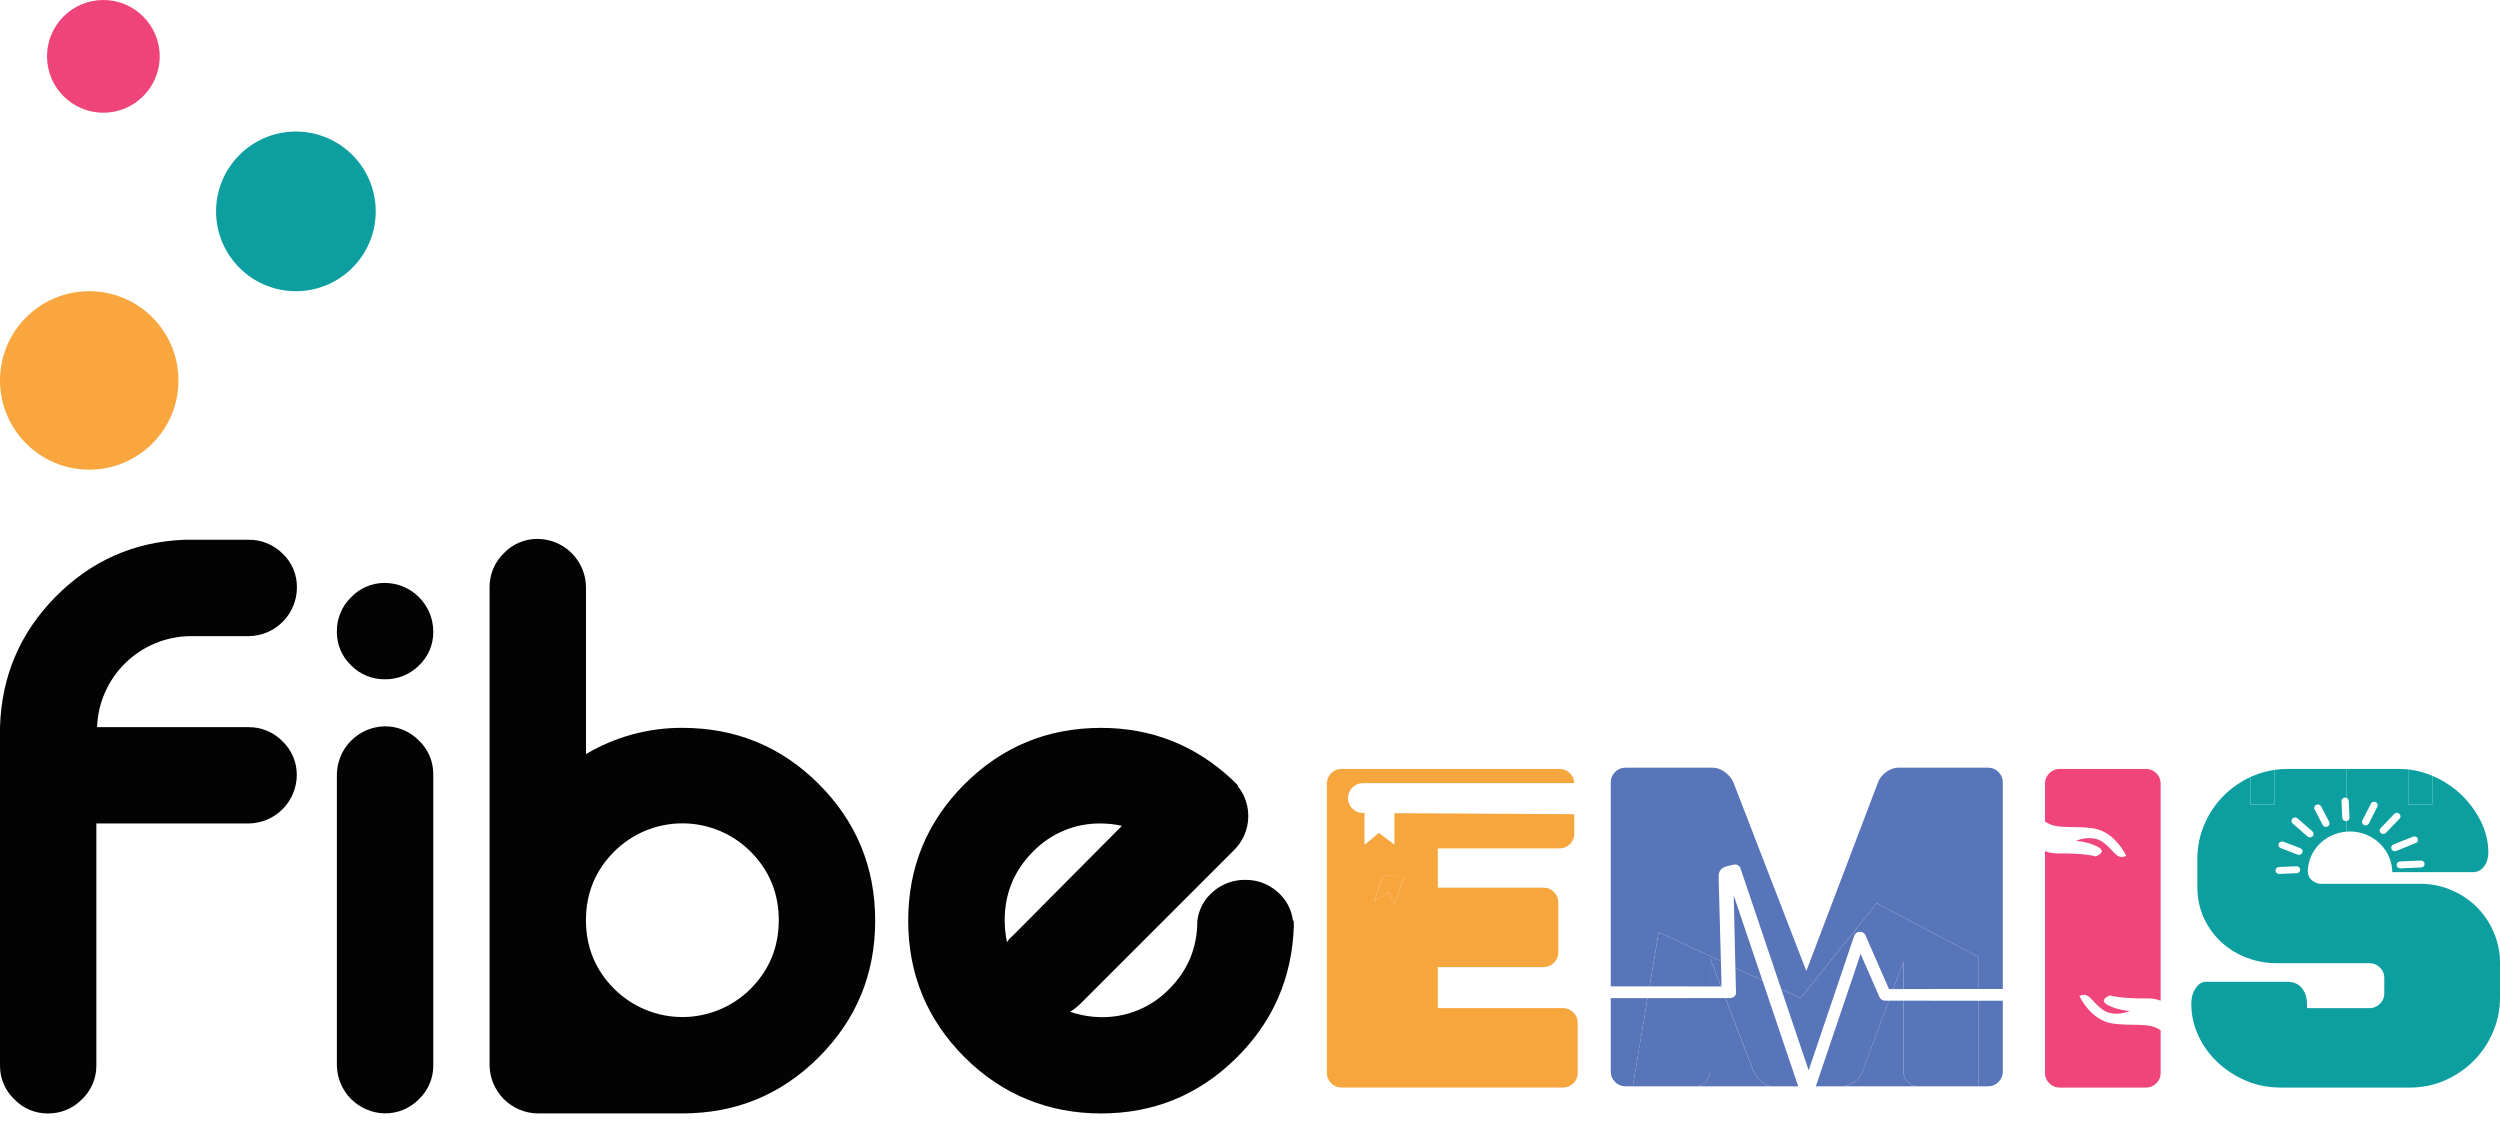 <svg width="120" height="54" viewBox="0 0 120 54" fill="none" xmlns="http://www.w3.org/2000/svg">
<g clip-path="url(#clip0_13134_48058)">
<path d="M66.932 40.545L66.187 39.978L65.495 40.558V39.024H65.419C64.918 39.02 64.575 38.518 64.754 38.051C64.859 37.774 65.125 37.591 65.423 37.591H75.563C75.559 37.407 75.492 37.248 75.357 37.115C75.219 36.978 75.053 36.909 74.86 36.909H64.394C64.201 36.909 64.034 36.978 63.897 37.116C63.759 37.255 63.69 37.42 63.69 37.613V51.498C63.69 51.693 63.759 51.858 63.897 51.995C64.035 52.133 64.201 52.203 64.394 52.203H75.026C75.219 52.203 75.385 52.133 75.523 51.995C75.661 51.857 75.73 51.691 75.73 51.498V49.094C75.73 48.901 75.661 48.736 75.523 48.598C75.385 48.459 75.219 48.39 75.026 48.39H69.016V46.421H74.093C74.287 46.421 74.452 46.352 74.59 46.213C74.729 46.075 74.798 45.91 74.798 45.717V43.313C74.798 43.12 74.729 42.954 74.59 42.816C74.452 42.678 74.287 42.608 74.093 42.608H69.016V40.723H74.86C75.053 40.723 75.219 40.653 75.357 40.517C75.496 40.38 75.565 40.214 75.565 40.022V39.081L66.932 39.032V40.544V40.545ZM66.945 43.417L66.629 42.819L65.963 43.257L66.391 42.04L67.413 42.048L66.945 43.416V43.417Z" fill="#F7A53D"/>
<path d="M65.963 43.258L66.631 42.82L66.945 43.417L67.413 42.049L66.391 42.041L65.963 43.258Z" fill="#F7A53D"/>
<path d="M99.809 47.805C100.3 47.605 100.347 48.035 100.911 48.452C101.476 48.868 102.235 48.526 102.235 48.526C102.235 48.526 101.691 48.506 101.189 48.251C100.687 47.995 101.273 47.779 101.273 47.779C101.273 47.779 101.761 47.942 103.071 47.923C103.326 47.919 103.536 47.962 103.712 48.034V37.613C103.712 37.42 103.643 37.255 103.504 37.116C103.366 36.978 103.2 36.909 103.007 36.909H98.862C98.669 36.909 98.502 36.978 98.366 37.116C98.227 37.255 98.158 37.42 98.158 37.613V39.425C98.677 39.837 99.505 39.617 100.469 39.759C101.536 39.916 102.061 41.084 102.061 41.084C101.57 41.283 101.523 40.853 100.958 40.437C100.394 40.021 99.635 40.363 99.635 40.363C99.635 40.363 100.178 40.382 100.681 40.638C101.183 40.893 100.597 41.11 100.597 41.11C100.597 41.11 100.109 40.947 98.799 40.965C98.544 40.969 98.334 40.925 98.158 40.854V51.5C98.158 51.694 98.227 51.859 98.366 51.996C98.504 52.135 98.669 52.204 98.862 52.204H103.007C103.2 52.204 103.366 52.135 103.504 51.996C103.643 51.858 103.712 51.693 103.712 51.5V49.462C103.193 49.05 102.364 49.272 101.401 49.128C100.334 48.971 99.809 47.803 99.809 47.803V47.805Z" fill="#EF457A"/>
<path d="M119.077 39.416C118.835 38.933 118.516 38.504 118.124 38.131C117.73 37.759 117.276 37.463 116.758 37.242V38.614H115.593V37.12C115.593 37.058 115.591 36.995 115.587 36.932C115.442 36.917 115.296 36.909 115.149 36.909H112.633V38.297C112.692 38.32 112.735 38.375 112.737 38.44L112.775 39.241C112.78 39.326 112.718 39.399 112.633 39.412V39.919C112.688 39.914 112.744 39.911 112.801 39.911C113.915 39.911 114.819 40.797 114.829 41.861H118.734C118.928 41.861 119.094 41.773 119.232 41.593C119.369 41.413 119.44 41.192 119.44 40.929C119.44 40.404 119.318 39.9 119.077 39.416ZM114.121 38.708L113.713 39.511C113.679 39.597 113.58 39.641 113.49 39.61C113.4 39.577 113.354 39.482 113.387 39.396L113.796 38.593C113.829 38.507 113.929 38.462 114.019 38.495C114.109 38.526 114.155 38.621 114.121 38.708ZM114.405 40.031C114.361 40.033 114.315 40.018 114.28 39.988C114.21 39.927 114.204 39.821 114.268 39.754L114.922 39.07C114.987 39.002 115.097 38.997 115.167 39.058C115.239 39.12 115.244 39.225 115.179 39.293L114.525 39.977C114.493 40.01 114.45 40.029 114.405 40.031ZM114.89 40.848C114.849 40.832 114.814 40.803 114.793 40.762C114.754 40.678 114.791 40.579 114.877 40.541L115.819 40.163C115.906 40.125 116.01 40.16 116.049 40.244C116.089 40.327 116.051 40.426 115.964 40.464L115.023 40.843C114.98 40.862 114.932 40.862 114.89 40.848ZM116.214 41.638L115.219 41.681C115.124 41.685 115.043 41.615 115.038 41.523C115.034 41.432 115.107 41.354 115.203 41.35L116.197 41.307C116.293 41.303 116.375 41.373 116.379 41.465C116.384 41.556 116.309 41.634 116.214 41.638Z" fill="#0D9FA0"/>
<path d="M119.699 44.75C119.5 44.283 119.226 43.879 118.881 43.535C118.536 43.191 118.128 42.92 117.658 42.721C117.189 42.521 116.69 42.422 116.166 42.422H111.42C111.227 42.422 111.06 42.35 110.923 42.209C110.821 42.104 110.783 41.98 110.772 41.842C110.77 41.83 110.772 41.818 110.776 41.806C110.799 40.809 111.609 39.999 112.634 39.919V39.412C112.626 39.414 112.62 39.416 112.612 39.416C112.515 39.42 112.435 39.349 112.429 39.258L112.392 38.456C112.388 38.364 112.461 38.286 112.557 38.282C112.585 38.282 112.611 38.286 112.634 38.297V36.909H109.804C109.594 36.909 109.389 36.923 109.188 36.952C109.184 37.008 109.183 37.064 109.183 37.12V38.614H108.018V37.3C107.537 37.523 107.113 37.817 106.747 38.183C106.353 38.577 106.041 39.036 105.814 39.562C105.586 40.086 105.472 40.646 105.472 41.24V42.546C105.472 43.112 105.578 43.623 105.793 44.08C106.007 44.535 106.29 44.922 106.642 45.24C106.995 45.557 107.399 45.803 107.855 45.976C108.311 46.148 108.788 46.234 109.285 46.234H113.741C113.934 46.234 114.1 46.303 114.238 46.442C114.377 46.58 114.446 46.746 114.446 46.94V47.686C114.446 47.879 114.377 48.045 114.238 48.183C114.1 48.321 113.934 48.39 113.741 48.39H110.736V48.183C110.736 47.893 110.657 47.644 110.498 47.437C110.339 47.23 110.1 47.126 109.783 47.126H105.886C105.693 47.126 105.527 47.23 105.389 47.437C105.251 47.644 105.182 47.893 105.182 48.183C105.182 48.709 105.292 49.212 105.513 49.696C105.735 50.18 106.041 50.608 106.435 50.98C106.829 51.353 107.285 51.651 107.803 51.873C108.321 52.093 108.884 52.204 109.492 52.204H115.669C116.263 52.204 116.822 52.089 117.348 51.862C117.872 51.634 118.331 51.322 118.725 50.93C119.119 50.536 119.431 50.077 119.657 49.551C119.886 49.025 120.001 48.466 120.001 47.872V46.234C120.001 45.713 119.9 45.218 119.699 44.75ZM111.184 38.627C111.271 38.587 111.374 38.624 111.415 38.708L111.803 39.457C111.844 39.541 111.806 39.639 111.719 39.678C111.675 39.697 111.627 39.697 111.585 39.683C111.544 39.669 111.509 39.639 111.488 39.597L111.099 38.847C111.059 38.764 111.096 38.664 111.184 38.627ZM110.245 41.912L109.406 41.949C109.311 41.954 109.23 41.882 109.225 41.791C109.22 41.699 109.294 41.621 109.389 41.617L110.228 41.581C110.323 41.577 110.404 41.647 110.409 41.739C110.414 41.83 110.34 41.908 110.245 41.912ZM110.515 40.925C110.482 41.011 110.383 41.055 110.293 41.024L109.48 40.712C109.39 40.681 109.345 40.584 109.377 40.498C109.41 40.413 109.51 40.369 109.6 40.4L110.412 40.712C110.502 40.743 110.549 40.839 110.515 40.925ZM110.048 39.527C109.977 39.465 109.971 39.36 110.036 39.292C110.1 39.224 110.21 39.219 110.281 39.28L110.996 39.906C111.066 39.967 111.072 40.073 111.008 40.141C110.975 40.175 110.932 40.193 110.888 40.194C110.843 40.197 110.798 40.183 110.763 40.153L110.048 39.527Z" fill="#0D9FA0"/>
<path d="M109.184 38.614V37.121C109.184 37.065 109.185 37.008 109.187 36.953C108.818 37.005 108.464 37.105 108.125 37.252C108.088 37.268 108.053 37.285 108.018 37.301V38.615H109.184V38.614Z" fill="#0D9FA0"/>
<path d="M115.59 36.934C115.594 36.996 115.596 37.059 115.596 37.121V38.614H116.762V37.242C116.762 37.242 116.76 37.242 116.758 37.24C116.379 37.078 115.989 36.975 115.59 36.932V36.934Z" fill="#0D9FA0"/>
<path d="M13.562 35.585C13.779 35.792 13.953 36.042 14.07 36.319C14.188 36.596 14.248 36.895 14.246 37.195C14.245 37.813 13.998 38.405 13.562 38.842C13.125 39.279 12.533 39.525 11.914 39.527H4.625V51.15C4.626 51.451 4.566 51.749 4.449 52.026C4.331 52.303 4.158 52.553 3.94 52.761C3.728 52.981 3.471 53.155 3.188 53.273C2.905 53.391 2.601 53.449 2.294 53.446C1.993 53.447 1.696 53.388 1.418 53.271C1.141 53.153 0.891 52.98 0.683 52.762C0.466 52.555 0.292 52.304 0.175 52.028C0.057 51.749 -0.001 51.451 2.12666e-05 51.15V34.9C0.074 32.458 0.963 30.372 2.666 28.646C4.369 26.921 6.429 26.008 8.847 25.908H11.919C12.225 25.902 12.527 25.96 12.81 26.073C13.093 26.188 13.35 26.358 13.566 26.574C13.787 26.783 13.962 27.036 14.081 27.316C14.199 27.597 14.257 27.899 14.252 28.203C14.25 28.821 14.004 29.413 13.567 29.85C13.13 30.287 12.538 30.534 11.919 30.535H9.102C7.943 30.556 6.836 31.02 6.01 31.833C5.183 32.645 4.699 33.745 4.66 34.903H11.916C12.222 34.898 12.527 34.956 12.81 35.074C13.093 35.191 13.35 35.366 13.564 35.586L13.562 35.585Z" fill="#030303"/>
<path d="M16.855 31.94C16.633 31.731 16.459 31.478 16.34 31.198C16.223 30.917 16.164 30.615 16.17 30.311C16.166 30.004 16.224 29.7 16.343 29.417C16.46 29.134 16.635 28.879 16.855 28.666C17.062 28.448 17.313 28.275 17.589 28.156C17.866 28.039 18.165 27.979 18.466 27.98C19.084 27.981 19.676 28.228 20.112 28.665C20.549 29.102 20.795 29.694 20.797 30.312C20.802 30.616 20.744 30.919 20.626 31.199C20.508 31.479 20.332 31.732 20.112 31.941C19.897 32.156 19.64 32.326 19.357 32.441C19.074 32.555 18.771 32.611 18.466 32.606C18.166 32.609 17.87 32.551 17.592 32.437C17.316 32.322 17.064 32.154 16.854 31.94H16.855ZM20.112 35.549C20.33 35.756 20.503 36.005 20.62 36.283C20.738 36.559 20.798 36.858 20.797 37.158V51.146C20.798 51.447 20.739 51.745 20.62 52.023C20.503 52.299 20.33 52.55 20.112 52.757C19.899 52.977 19.642 53.151 19.359 53.269C19.076 53.387 18.772 53.446 18.466 53.442C17.861 53.43 17.283 53.185 16.855 52.757C16.427 52.329 16.182 51.751 16.17 51.146V37.158C16.182 36.553 16.427 35.976 16.855 35.549C17.283 35.121 17.861 34.876 18.465 34.864C18.771 34.86 19.075 34.919 19.358 35.036C19.641 35.153 19.897 35.328 20.11 35.549H20.112Z" fill="#030303"/>
<path d="M39.306 37.639C41.108 39.443 42.009 41.626 42.009 44.191C42.009 46.755 41.108 48.938 39.306 50.742C37.505 52.544 35.322 53.444 32.755 53.444H25.796C25.191 53.432 24.613 53.187 24.185 52.759C23.757 52.332 23.512 51.754 23.5 51.149V28.199C23.496 27.893 23.555 27.589 23.672 27.306C23.79 27.023 23.965 26.767 24.185 26.553C24.392 26.335 24.643 26.162 24.919 26.043C25.196 25.926 25.494 25.866 25.796 25.867C26.414 25.869 27.006 26.115 27.443 26.552C27.88 26.989 28.126 27.581 28.128 28.199V36.196C29.527 35.365 31.126 34.929 32.755 34.937C35.322 34.937 37.505 35.837 39.306 37.638V37.639ZM36.03 47.462C36.931 46.556 37.381 45.46 37.381 44.17C37.381 42.88 36.93 41.783 36.03 40.878C35.161 40.009 33.982 39.521 32.754 39.521C31.525 39.521 30.346 40.009 29.478 40.878C28.576 41.783 28.126 42.88 28.126 44.17C28.126 45.46 28.576 46.556 29.478 47.462C30.346 48.329 31.525 48.818 32.754 48.818C33.982 48.818 35.16 48.33 36.03 47.462Z" fill="#030303"/>
<path d="M62.105 44.525V44.414C62.031 46.931 61.098 49.065 59.307 50.818C57.517 52.569 55.363 53.446 52.847 53.446C50.331 53.446 48.097 52.544 46.296 50.743C44.496 48.942 43.595 46.757 43.594 44.192C43.594 41.625 44.495 39.442 46.296 37.641C48.097 35.84 50.281 34.94 52.847 34.938C55.266 34.938 57.363 35.765 59.14 37.419C59.263 37.543 59.362 37.641 59.437 37.715H59.4C59.759 38.154 59.943 38.713 59.915 39.28C59.888 39.847 59.652 40.385 59.251 40.788L51.846 48.193C51.7 48.334 51.538 48.459 51.364 48.564C51.84 48.729 52.341 48.817 52.846 48.823C53.455 48.834 54.06 48.719 54.624 48.487C55.187 48.255 55.697 47.909 56.122 47.472C57.022 46.572 57.472 45.48 57.472 44.196C57.538 43.647 57.811 43.143 58.238 42.79C58.668 42.421 59.22 42.224 59.786 42.234C60.34 42.228 60.879 42.426 61.296 42.79C61.721 43.143 61.997 43.647 62.062 44.196H62.098L62.104 44.526L62.105 44.525ZM49.575 40.887C48.674 41.795 48.224 42.893 48.225 44.184C48.228 44.535 48.264 44.884 48.336 45.227C48.403 45.113 48.491 45.012 48.596 44.93L53.852 39.639C53.523 39.566 53.188 39.529 52.853 39.527C52.242 39.516 51.637 39.632 51.074 39.866C50.51 40.099 50.002 40.447 49.578 40.887H49.575Z" fill="#030303"/>
<path d="M4.283 22.544C6.649 22.544 8.566 20.627 8.566 18.261C8.566 15.895 6.649 13.978 4.283 13.978C1.917 13.978 0 15.895 0 18.261C0 20.627 1.917 22.544 4.283 22.544Z" fill="#F9A63F"/>
<path d="M14.203 13.978C16.32 13.978 18.035 12.261 18.035 10.146C18.035 8.03 16.319 6.314 14.203 6.314C12.088 6.314 10.371 8.03 10.371 10.146C10.371 12.261 12.088 13.978 14.203 13.978Z" fill="#0D9FA0"/>
<path d="M4.961 5.41C6.456 5.41 7.666 4.198 7.666 2.705C7.666 1.212 6.454 0 4.961 0C3.468 0 2.256 1.212 2.256 2.705C2.256 4.198 3.468 5.41 4.961 5.41Z" fill="#EF447A"/>
<path d="M79.616 44.746L82.603 46.133L82.493 42.079C82.49 41.853 82.597 41.669 82.82 41.602C82.995 41.548 83.223 41.493 83.289 41.496C83.423 41.501 83.535 41.596 83.558 41.724L85.499 47.477L86.428 47.908L90.084 43.356L94.98 45.944V47.471H96.134V37.552C96.134 37.359 96.065 37.193 95.927 37.055C95.788 36.917 95.623 36.848 95.43 36.848H91.119C90.926 36.848 90.732 36.917 90.539 37.055C90.346 37.193 90.214 37.359 90.145 37.552L86.704 46.609L83.203 37.552C83.119 37.359 82.981 37.193 82.788 37.055C82.595 36.917 82.4 36.848 82.207 36.848H78.021C77.828 36.848 77.661 36.917 77.524 37.055C77.385 37.193 77.316 37.359 77.316 37.552V47.347H79.179L79.616 44.746Z" fill="#5875B9"/>
<path d="M94.981 52.143H95.43C95.624 52.143 95.789 52.073 95.927 51.935C96.066 51.797 96.135 51.631 96.135 51.438V48.034H94.981V52.143Z" fill="#5875B9"/>
<path d="M77.316 47.91V51.438C77.316 51.633 77.385 51.798 77.524 51.935C77.662 52.074 77.828 52.143 78.021 52.143H78.374L79.085 47.909H77.316V47.91Z" fill="#5875B9"/>
<path d="M83.299 46.456L84.595 47.057L83.217 42.976L83.299 46.456Z" fill="#5875B9"/>
<path d="M82.082 47.351H82.606L82.082 45.988V47.351Z" fill="#5875B9"/>
<path d="M91.367 46.153L90.875 47.475H91.367V46.153Z" fill="#5875B9"/>
<path d="M84.175 51.438L82.818 47.906H82.081V51.438C82.081 51.633 82.012 51.798 81.874 51.935C81.736 52.073 81.57 52.143 81.377 52.143H85.149C84.914 52.143 84.711 52.067 84.537 51.914C84.364 51.763 84.244 51.604 84.175 51.437V51.438Z" fill="#5875B9"/>
<path d="M91.368 51.438V48.032H90.667L89.398 51.438C89.329 51.633 89.197 51.798 89.004 51.935C88.811 52.074 88.617 52.143 88.424 52.143H92.072C91.879 52.143 91.712 52.074 91.575 51.935C91.437 51.797 91.368 51.631 91.368 51.438Z" fill="#5875B9"/>
<path d="M83.299 46.456L83.329 47.702C83.295 47.823 83.182 47.906 83.052 47.906H82.82L84.177 51.438C84.246 51.604 84.367 51.763 84.539 51.916C84.712 52.068 84.916 52.144 85.151 52.144H86.314L84.597 47.059L83.3 46.457L83.299 46.456Z" fill="#5875B9"/>
<path d="M81.037 47.349V47.351H82.083V45.988L82.607 47.351H82.636L82.603 46.133L79.617 44.746L79.18 47.347H81.037V47.349Z" fill="#5875B9"/>
<path d="M92.684 48.034V48.032H91.367V51.438C91.367 51.633 91.436 51.798 91.575 51.935C91.713 52.074 91.879 52.143 92.072 52.143H94.979V48.034H92.683H92.684Z" fill="#5875B9"/>
<path d="M90.084 43.357L86.429 47.909L85.5 47.479L86.816 51.378L89.003 44.914C89.041 44.805 89.144 44.728 89.264 44.723C89.385 44.719 89.494 44.785 89.541 44.892L90.671 47.476H90.876L91.369 46.154V47.476H92.686V47.472H94.982V45.945L90.086 43.357H90.084Z" fill="#5875B9"/>
<path d="M82.082 51.438V47.906H81.036V47.91H79.084L78.373 52.144H81.377C81.57 52.144 81.735 52.075 81.874 51.937C82.012 51.798 82.081 51.633 82.081 51.44L82.082 51.438Z" fill="#5875B9"/>
<path d="M89.4 51.438L90.669 48.032H90.481C90.366 48.032 90.262 47.965 90.216 47.862L89.31 45.791L87.16 52.143H88.424C88.617 52.143 88.81 52.074 89.004 51.935C89.197 51.797 89.329 51.631 89.398 51.438H89.4Z" fill="#5875B9"/>
</g>
<defs>
<clipPath id="clip0_13134_48058">
<rect width="120" height="53.446" fill="white"/>
</clipPath>
</defs>
</svg>
